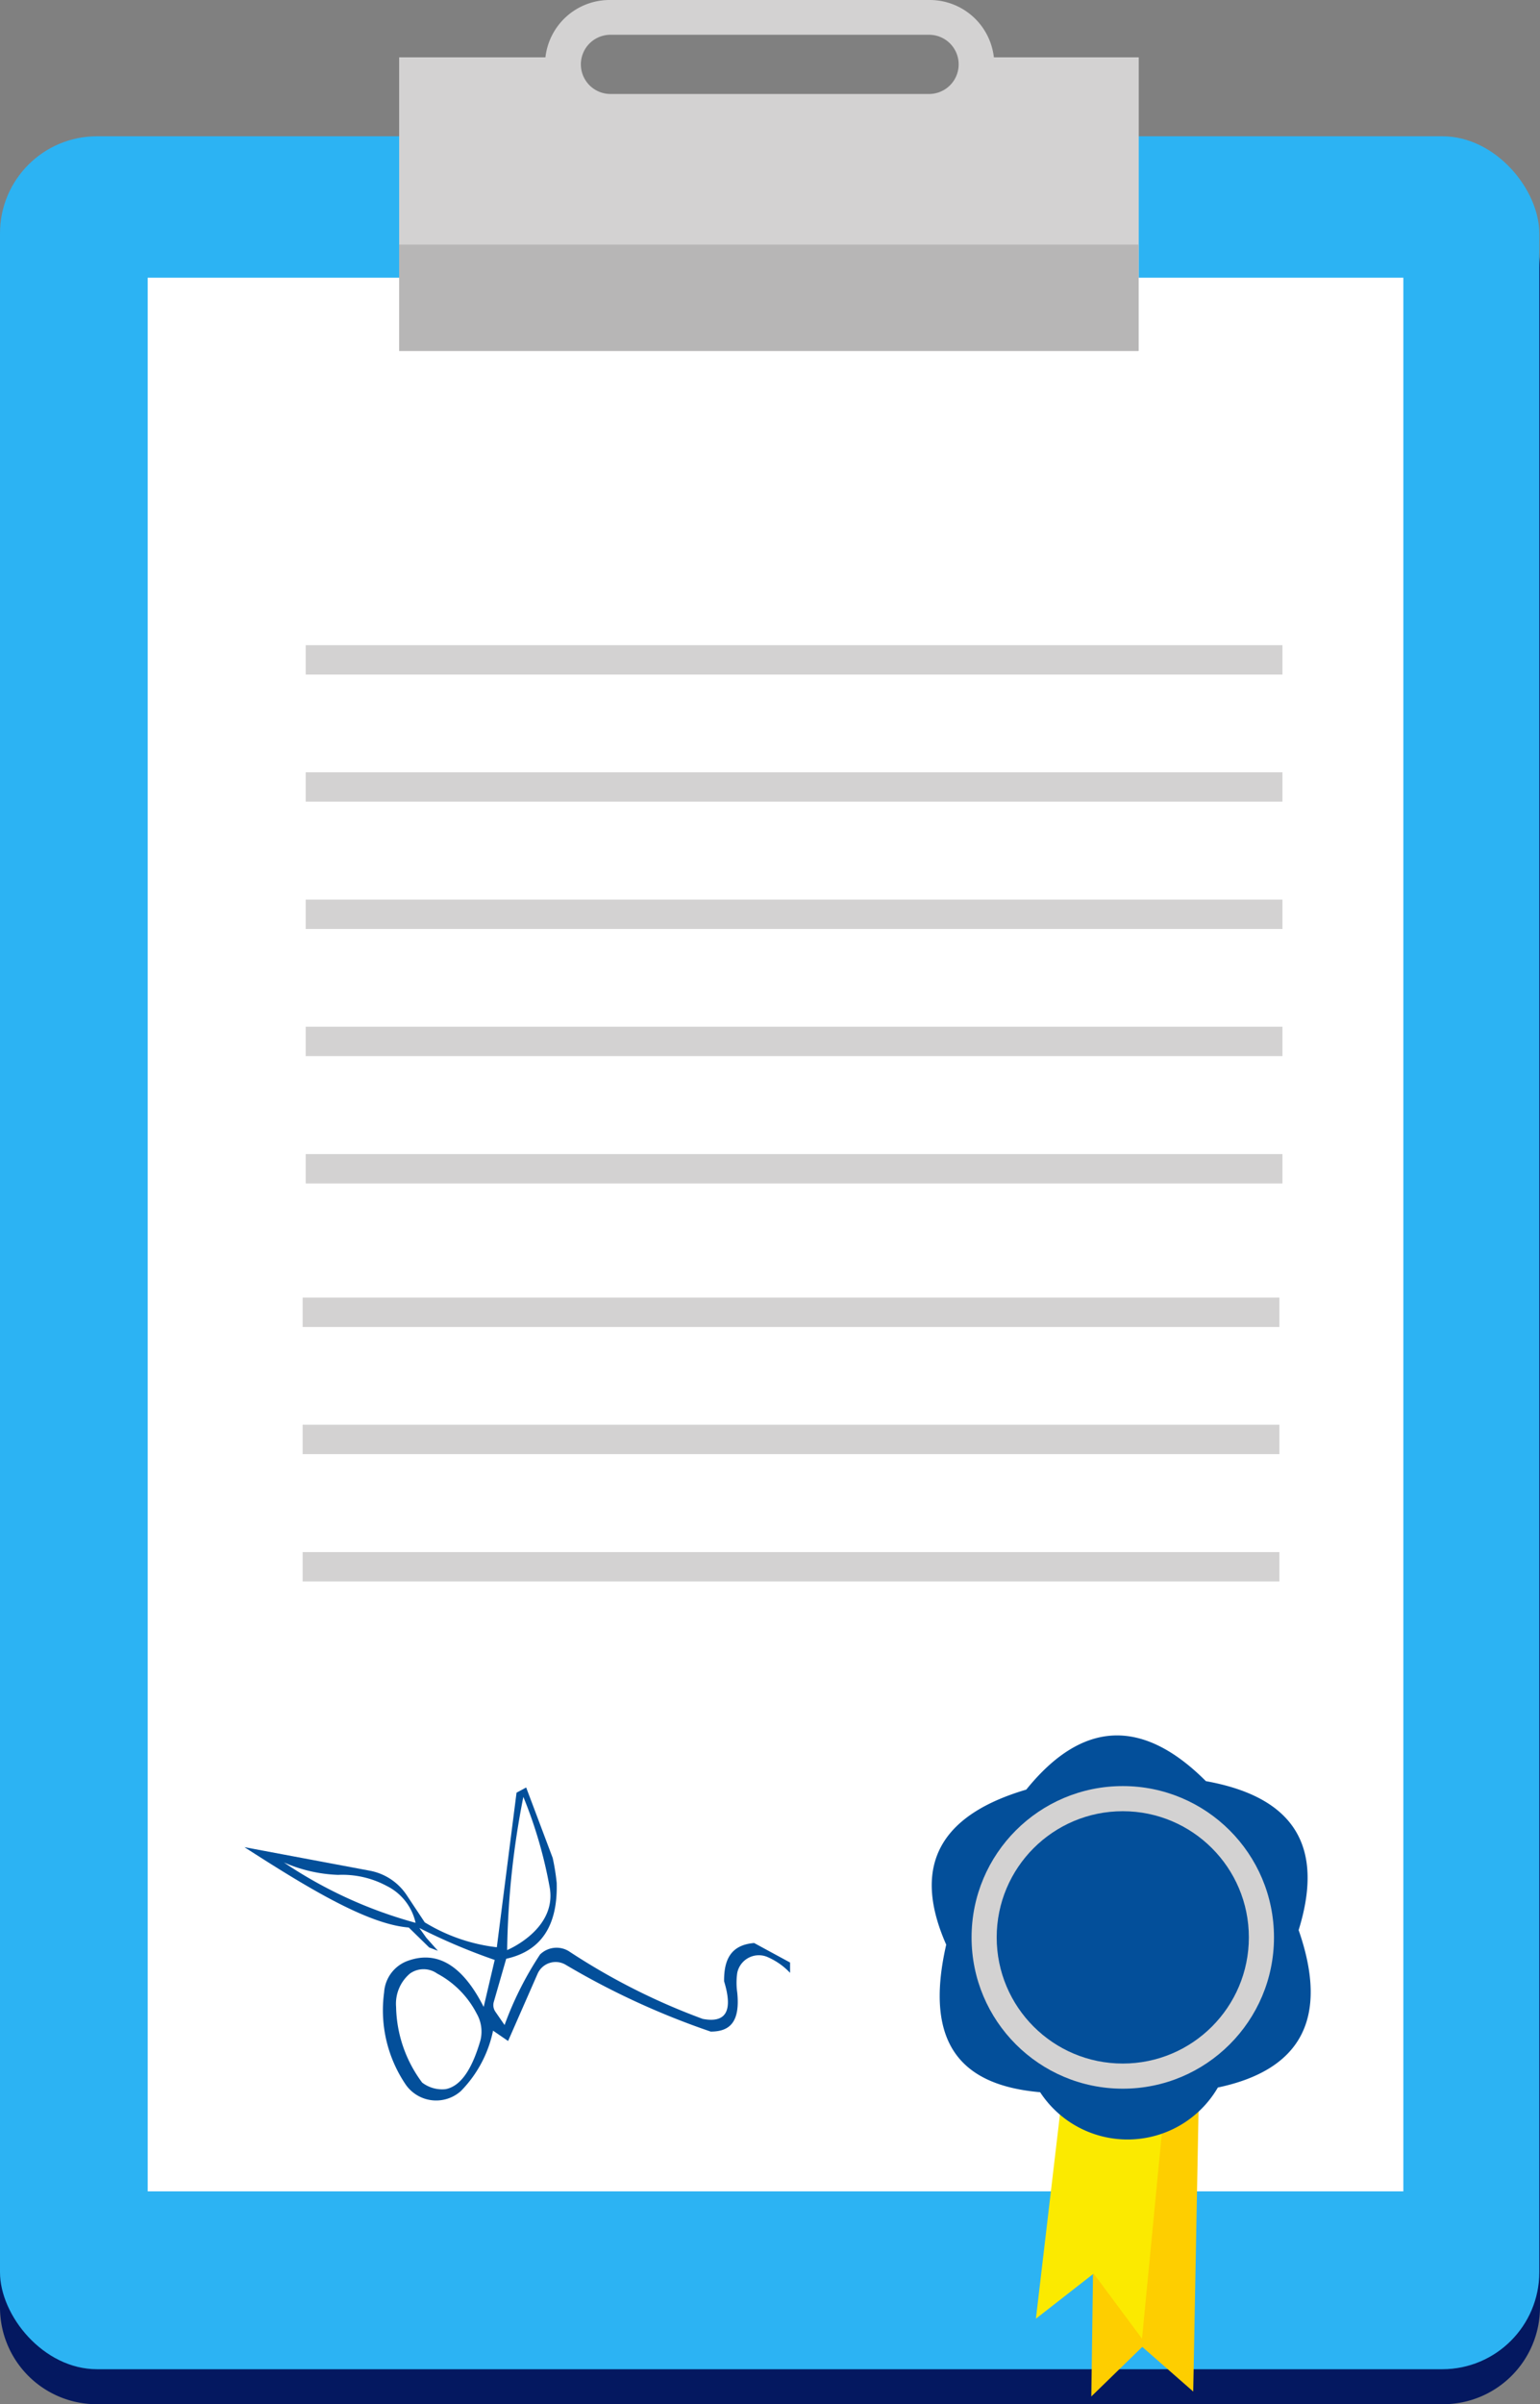 <svg xmlns="http://www.w3.org/2000/svg" viewBox="0 0 65.59 102.33"><rect x="0" y="0" width="65.59" height="102.33" fill="#808080" stroke="none"/><defs><style>.cls-1{fill:#041860;}.cls-2{fill:#2cb3f3;}.cls-3{fill:#fff;}.cls-4{fill:#d3d2d2;}.cls-5{fill:#b7b6b6;}.cls-6{fill:#fece00;}.cls-7{fill:#fbea00;}.cls-8{fill:#034f9a;}</style></defs><title>how-work__2</title><g id="Слой_2" data-name="Слой 2"><g id="Capa_1" data-name="Capa 1"><path class="cls-1" d="M4.16,7.28H61.46a4.13,4.13,0,0,1,4.13,4.13V98.2a4.13,4.13,0,0,1-4.12,4.13H4.16A4.12,4.12,0,0,1,0,98.2V11.41A4.12,4.12,0,0,1,4.16,7.28Z"/><rect class="cls-2" y="5.8" width="65.56" height="95.04" rx="4.13"/><rect class="cls-3" x="6.29" y="11.82" width="53.48" height="81.45"/><path class="cls-4" d="M42.33,2.44A2.75,2.75,0,0,0,39.62,0H25.94a2.75,2.75,0,0,0-2.71,2.44H17V14.93h31.5V2.44ZM39.57,4H26a1.26,1.26,0,0,1,0-2.52H39.57a1.26,1.26,0,0,1,0,2.52Z"/><rect class="cls-4" x="13.02" y="27.46" width="41.6" height="1.25"/><rect class="cls-4" x="13.02" y="32.87" width="41.6" height="1.25"/><rect class="cls-4" x="13.02" y="38.29" width="41.6" height="1.25"/><rect class="cls-4" x="13.02" y="43.7" width="41.6" height="1.25"/><rect class="cls-4" x="13.02" y="49.12" width="41.6" height="1.25"/><rect class="cls-4" x="12.89" y="55.23" width="41.6" height="1.25"/><rect class="cls-4" x="12.89" y="60.64" width="41.6" height="1.25"/><rect class="cls-4" x="12.89" y="66.06" width="41.6" height="1.25"/><rect class="cls-5" x="17" y="10.41" width="31.49" height="4.53"/><polygon class="cls-6" points="51.1 87.06 50.82 101.79 48.65 99.89 46.48 102 46.7 86.14 51.1 87.06"/><polygon class="cls-7" points="45.47 87.23 44.12 98.69 46.58 96.77 48.64 99.54 49.9 86.49 45.47 87.23"/><path class="cls-8" d="M43.71,76.17c-3.39,1-5,3-3.41,6.6-1,4.37.79,6,4,6.28a4.45,4.45,0,0,0,7.57-.2c3.51-.74,4.76-2.91,3.44-6.7,1.05-3.38,0-5.63-3.95-6.34C48.67,73.12,46.11,73.2,43.71,76.17Z"/><circle class="cls-4" cx="47.82" cy="82.46" r="6.44"/><circle class="cls-8" cx="47.82" cy="82.46" r="5.37"/><path class="cls-8" d="M32.12,82.7c-1,.08-1.29.72-1.28,1.63.38,1.24.1,1.79-.91,1.6a27.75,27.75,0,0,1-5.7-2.88,1,1,0,0,0-1.23.14,14.33,14.33,0,0,0-1.51,3l-.38-.55a.5.5,0,0,1-.08-.43l.53-1.84c1.49-.33,2.2-1.41,2.15-3.23a9.36,9.36,0,0,0-.17-1.06l-1.13-3-.41.22-.84,6.58a7.53,7.53,0,0,1-3.07-1.06l-.75-1.13a2.42,2.42,0,0,0-1.6-1.07l-5.33-1c2.63,1.69,5.22,3.28,7,3.42l.87.85.37.14-.49-.55-.3-.42a25.75,25.75,0,0,0,3.21,1.36l-.47,2c-.9-1.78-2-2.44-3.29-1.94a1.53,1.53,0,0,0-.95,1.32,5.63,5.63,0,0,0,.93,3.94,1.58,1.58,0,0,0,2.34.26A5.15,5.15,0,0,0,21,86.43l.64.44L22.9,84a.84.84,0,0,1,1.2-.37,33,33,0,0,0,6.17,2.84c.79,0,1.26-.38,1.13-1.66a2.94,2.94,0,0,1,0-.84.94.94,0,0,1,1.25-.69,2.9,2.9,0,0,1,1,.69v-.44ZM20.46,86.85c-.31,1.06-.76,1.93-1.48,2.07a1.4,1.4,0,0,1-1-.28,5.55,5.55,0,0,1-1.11-3.22A1.68,1.68,0,0,1,17.46,84a1,1,0,0,1,1.16,0,4,4,0,0,1,1.68,1.7A1.54,1.54,0,0,1,20.46,86.85Z"/><path class="cls-3" d="M17.7,81.84a2.31,2.31,0,0,0-1.23-1.57,4,4,0,0,0-2.07-.47,6.32,6.32,0,0,1-2.31-.53A18.93,18.93,0,0,0,17.7,81.84Z"/><path class="cls-3" d="M21.6,83s2.09-.86,1.82-2.62a19.06,19.06,0,0,0-1.13-3.9A35.91,35.91,0,0,0,21.6,83Z"/></g></g></svg>